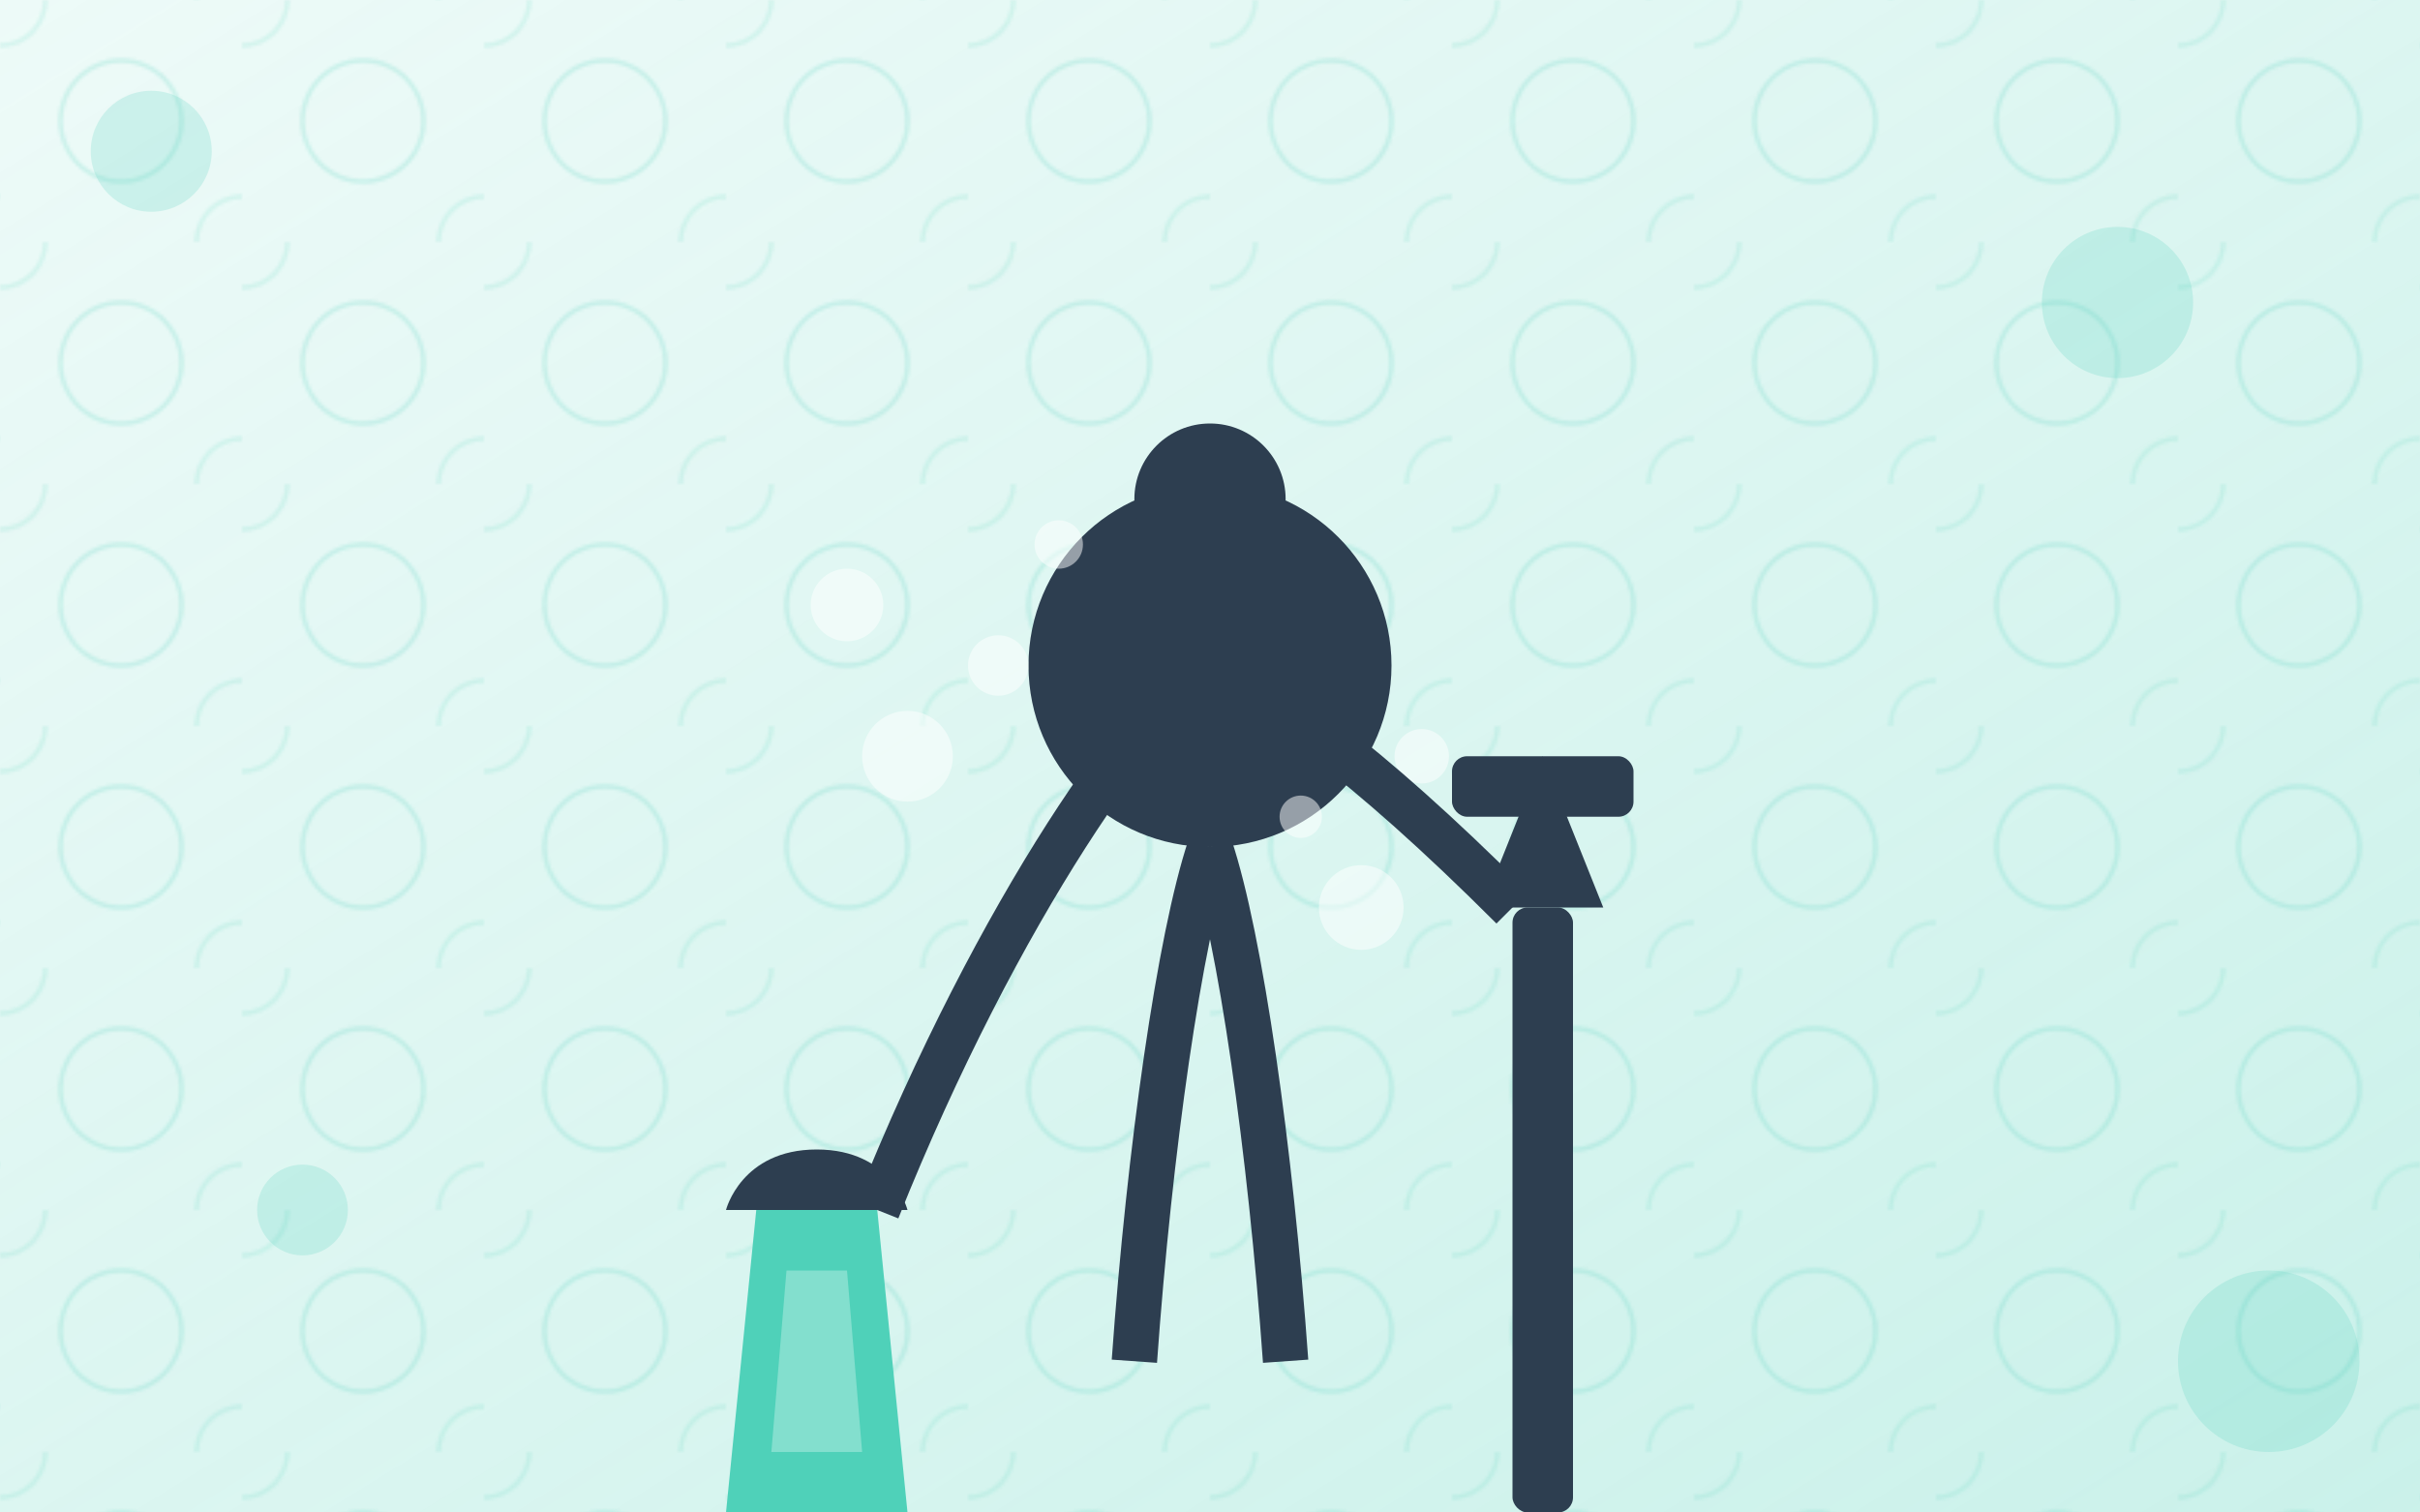 <svg xmlns="http://www.w3.org/2000/svg" viewBox="0 0 800 500">
  <!-- Background with abstract pattern -->
  <defs>
    <linearGradient id="bg-gradient" x1="0%" y1="0%" x2="100%" y2="100%">
      <stop offset="0%" stop-color="#4fd1b9" stop-opacity="0.1"/>
      <stop offset="100%" stop-color="#4fd1b9" stop-opacity="0.3"/>
    </linearGradient>
    <pattern id="pattern" width="80" height="80" patternUnits="userSpaceOnUse">
      <circle cx="40" cy="40" r="20" fill="none" stroke="#4fd1b9" stroke-width="1.5" stroke-opacity="0.2"/>
      <circle cx="0" cy="0" r="15" fill="none" stroke="#4fd1b9" stroke-width="1.5" stroke-opacity="0.15"/>
      <circle cx="80" cy="80" r="15" fill="none" stroke="#4fd1b9" stroke-width="1.5" stroke-opacity="0.15"/>
    </pattern>
  </defs>
  
  <!-- Background rectangle -->
  <rect width="800" height="500" fill="url(#bg-gradient)"/>
  <rect width="800" height="500" fill="url(#pattern)"/>
  
  <!-- Cleaning illustration -->
  <g transform="translate(150, 100)">
    <!-- Cleaning person -->
    <circle cx="250" cy="120" r="60" fill="#2d3e50"/>
    <circle cx="250" cy="65" r="25" fill="#2d3e50"/>
    
    <!-- Cleaning tools -->
    <rect x="350" y="200" width="20" height="200" rx="5" fill="#2d3e50"/>
    <path d="M340 200 L380 200 L360 150 Z" fill="#2d3e50"/>
    <rect x="330" y="150" width="60" height="20" rx="5" fill="#2d3e50"/>
    
    <!-- Mop head -->
    <g transform="translate(360, 400)">
      <rect x="-30" y="0" width="60" height="10" rx="5" fill="#4fd1b9"/>
      <g transform="translate(-25, 10)">
        <rect x="0" y="0" width="2" height="25" fill="#4fd1b9" opacity="0.8"/>
        <rect x="5" y="0" width="2" height="30" fill="#4fd1b9" opacity="0.8"/>
        <rect x="10" y="0" width="2" height="28" fill="#4fd1b9" opacity="0.8"/>
        <rect x="15" y="0" width="2" height="32" fill="#4fd1b9" opacity="0.8"/>
        <rect x="20" y="0" width="2" height="27" fill="#4fd1b9" opacity="0.8"/>
        <rect x="25" y="0" width="2" height="30" fill="#4fd1b9" opacity="0.8"/>
        <rect x="30" y="0" width="2" height="25" fill="#4fd1b9" opacity="0.8"/>
        <rect x="35" y="0" width="2" height="28" fill="#4fd1b9" opacity="0.8"/>
        <rect x="40" y="0" width="2" height="30" fill="#4fd1b9" opacity="0.8"/>
        <rect x="45" y="0" width="2" height="25" fill="#4fd1b9" opacity="0.8"/>
      </g>
    </g>
    
    <!-- Cleaning bubbles -->
    <circle cx="150" cy="150" r="15" fill="#fff" opacity="0.5"/>
    <circle cx="180" cy="120" r="10" fill="#fff" opacity="0.5"/>
    <circle cx="130" cy="100" r="12" fill="#fff" opacity="0.5"/>
    <circle cx="200" cy="80" r="8" fill="#fff" opacity="0.5"/>
    <circle cx="300" cy="200" r="14" fill="#fff" opacity="0.5"/>
    <circle cx="280" cy="170" r="7" fill="#fff" opacity="0.5"/>
    <circle cx="320" cy="150" r="9" fill="#fff" opacity="0.5"/>
    
    <!-- Bucket -->
    <g transform="translate(100, 300)">
      <path d="M0,0 L40,0 L50,100 L-10,100 Z" fill="#4fd1b9"/>
      <path d="M10,20 L30,20 L35,80 L5,80 Z" fill="#fff" opacity="0.3"/>
      <path d="M-10,0 L50,0 C50,0 45,-20 20,-20 C-5,-20 -10,0 -10,0 Z" fill="#2d3e50"/>
    </g>
    
    <!-- Arms -->
    <path d="M250,120 C270,130 300,150 350,200" stroke="#2d3e50" stroke-width="15" fill="none"/>
    <path d="M250,120 C230,130 180,200 140,300" stroke="#2d3e50" stroke-width="15" fill="none"/>
    
    <!-- Legs -->
    <path d="M250,180 C260,210 270,280 275,350" stroke="#2d3e50" stroke-width="15" fill="none"/>
    <path d="M250,180 C240,210 230,280 225,350" stroke="#2d3e50" stroke-width="15" fill="none"/>
  </g>
  
  <!-- Decorative elements -->
  <circle cx="50" cy="50" r="20" fill="#4fd1b9" opacity="0.2"/>
  <circle cx="750" cy="450" r="30" fill="#4fd1b9" opacity="0.2"/>
  <circle cx="700" cy="100" r="25" fill="#4fd1b9" opacity="0.2"/>
  <circle cx="100" cy="400" r="15" fill="#4fd1b9" opacity="0.2"/>
</svg>

